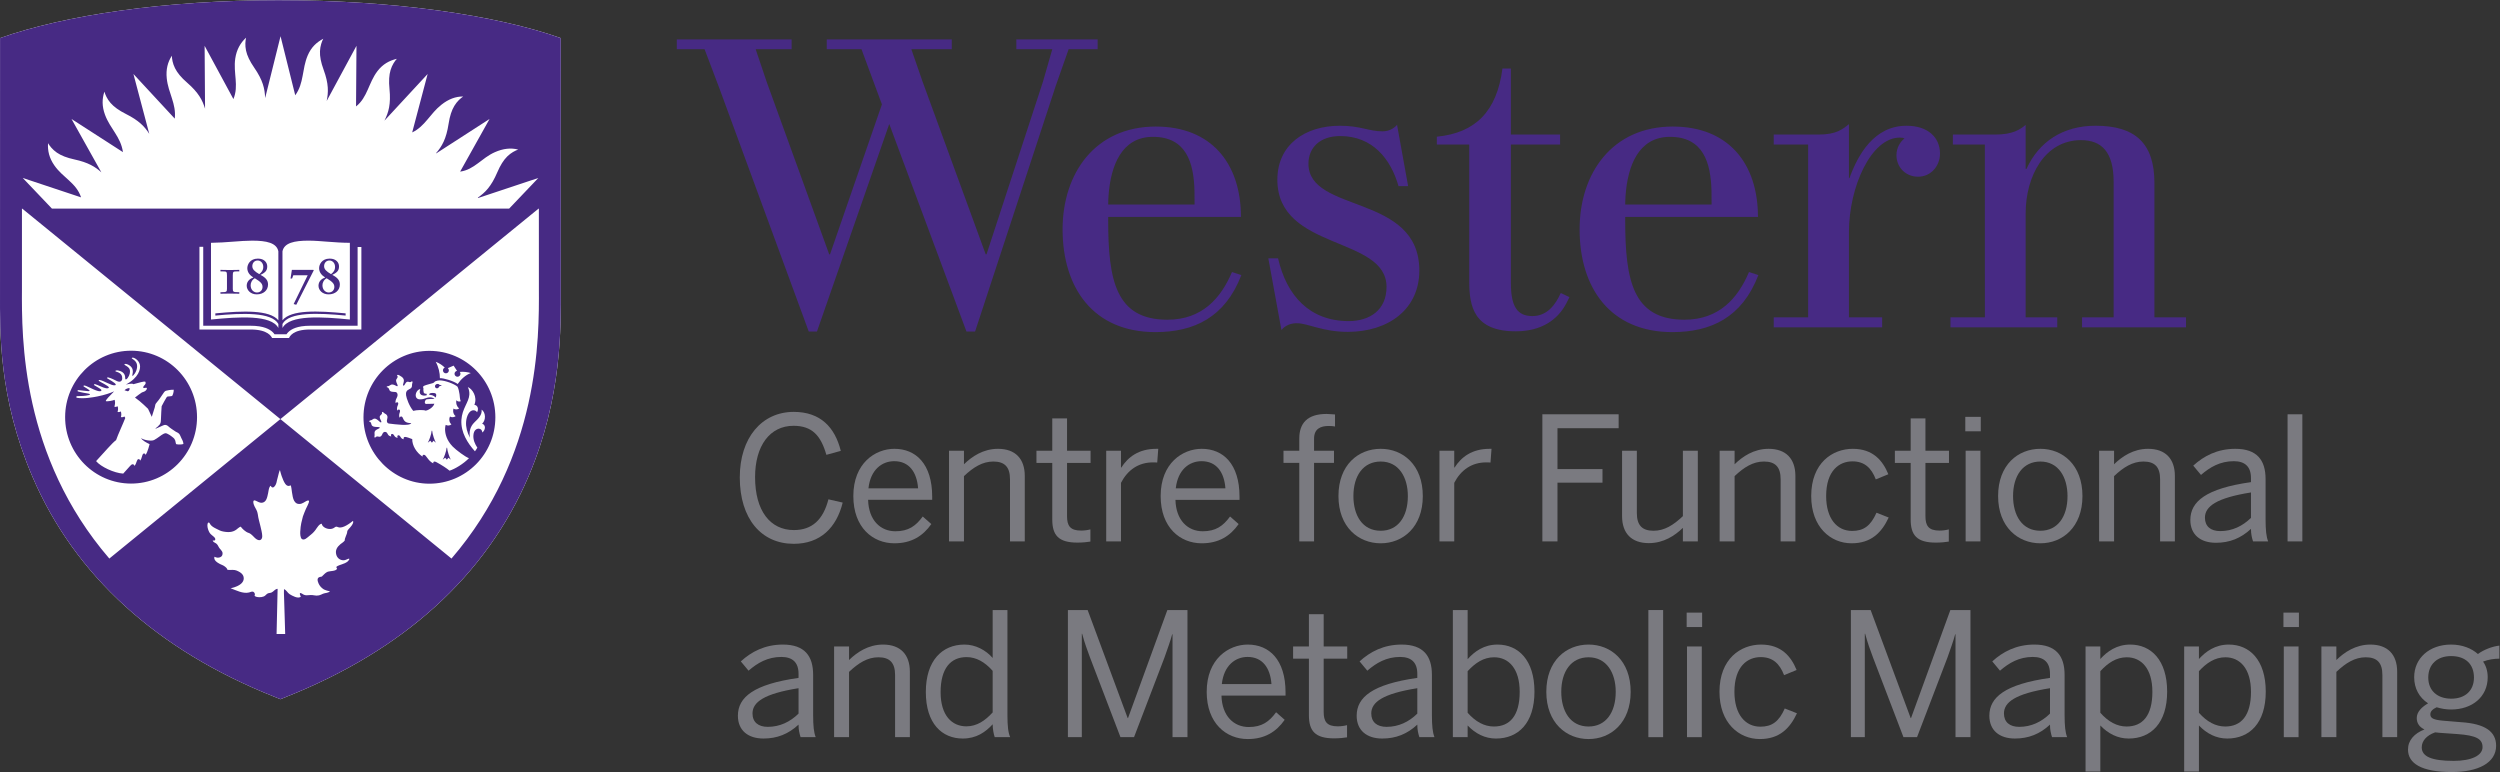 <?xml version="1.0" encoding="UTF-8" standalone="no"?>
<svg
   xmlns:dc="http://purl.org/dc/elements/1.1/"
   xmlns:cc="http://creativecommons.org/ns#"
   xmlns:rdf="http://www.w3.org/1999/02/22-rdf-syntax-ns#"
   xmlns:svg="http://www.w3.org/2000/svg"
   xmlns="http://www.w3.org/2000/svg"
   viewBox="0 0 834.16 257.6"
   height="257.6"
   width="834.16"
   xml:space="preserve"
   id="svg2"
   version="1.1"><rect x="0" y="0" width="834.16" height="257.6" fill="#333333" stroke="none"/><defs
     id="defs6" /><g
     transform="matrix(1.333,0,0,-1.333,0,257.6)"
     id="g10"><g
       transform="scale(0.1)"
       id="g12"><path
         id="path14"
         style="fill:#ffffff;fill-opacity:1;fill-rule:nonzero;stroke:none"
         d="m 1403.77,1208.08 -0.07,629.1 c -162.84,57.56 -418.423,94.79 -706.595,94.79 -282.64,0 -534.234,-37.04 -696.949,-94.79 L 0.035,1198.92 C 0.035,1104.86 -4.207,938.316 81.328,738.922 187.555,491.32 393.219,305.172 686.641,188.48 l 15.195,-6.218 15.094,6.136 c 293.7,116.774 499.29,302.922 605.56,550.524 85.56,199.367 81.28,378.938 81.28,469.158" /><path
         id="path16"
         style="fill:#472a84;fill-opacity:1;fill-rule:nonzero;stroke:none"
         d="m 1090.42,937.324 c 1,1.91 1.55,4.567 1.55,6.063 0,1.109 -0.17,2.625 -1.3,3.785 -1.22,1.18 -4.14,1.769 -7.25,1.769 -3.02,0 -6.33,-0.488 -8.13,-1.668 -0.21,-0.851 -0.58,-1.957 -1.09,-3.117 5.66,-0.031 11.74,-1.429 16.22,-6.832 z m 28.7,-125.523 h -1.17 c -0.97,-9.719 -6.37,-24.571 -9.77,-29.93 l 6.25,4.93 4.02,-4.93 4.15,4.899 5.83,-4.899 c -3.19,5.649 -8.38,20.25 -9.31,29.93 z m 72.79,-4.641 c 1.34,1.93 2.97,4.711 2.97,4.711 -6.12,9.309 -10.77,19.488 -9.89,31.258 0.92,12.781 8.05,16.57 13.62,16.371 5.03,-0.211 8.47,-4.07 8.75,-9.68 4.29,3.621 6.14,7.828 6.46,12.11 0.21,3.3 -1.42,8.422 -7.03,9.851 10.09,9.399 9.13,28.199 -1.22,35.399 1.47,-13.52 -8.63,-22.801 -17.68,-31.52 -12.16,-11.75 -13.71,-25.07 -11.57,-38.922 -7.2,13.903 -10.56,27.051 -9.64,40.043 1.05,14.52 8.38,29.52 18.99,28.77 3.43,-0.25 6.95,-1.961 8.38,-5.031 5.03,8.5 1.46,17.91 -6.66,18.609 8.33,20.008 -5.2,40.113 -16.35,44.476 2.9,-6 4.28,-12.093 3.77,-19.039 -1.34,-19.296 -18.18,-34.636 -19.9,-63.265 -1.8,-31 15.42,-57.871 33.89,-78.461 0,0 1.52,2 3.11,4.32 z m -110.16,47.16 h -1.23 c -0.92,-9.738 -6.32,-24.57 -9.75,-29.949 l 6.32,4.918 4.03,-4.918 4.09,4.91 5.84,-4.91 c -3.19,5.68 -8.39,20.27 -9.3,29.949 z m -21.88,111.692 c -0.88,-1.571 -0.84,-3.157 -0.54,-4.465 0,-0.145 0.58,-0.871 0.66,-0.984 -0.58,-2.473 -0.42,-5.676 0.55,-10.141 0.54,-2.602 2.89,-3.512 7.29,-3.629 0,-1.063 0.17,-2.133 0.38,-3.148 0.04,-0.122 0.04,-0.274 0.09,-0.395 -2.6,-0.695 -5.07,-1.137 -7.34,-1.016 -6.87,0.45 -11.15,4.258 -10.27,11.196 0.17,1.3 0.46,2.316 1.14,3.488 0.32,0.586 0,1.031 -0.55,1.254 -2.44,0.887 -9.51,-4.942 -10.57,-12.988 -0.95,-7.707 3.32,-11.954 9.7,-12.325 3.47,-0.211 8.2,0.27 13.19,2.254 8.51,3.418 18.18,4.52 24.13,-1.453 -4.47,0.84 -16.04,-0.043 -19.36,-0.66 -4.99,-0.922 -7.36,-11.238 -1.88,-11.559 4.23,-0.242 19.82,0.7 20.66,0.457 -1.59,-6.769 -11.65,-15.289 -21.41,-17.367 -6,2.481 -23.34,1.899 -31.27,-0.48 -9.93,11.25 -17.18,32.047 -18.01,38.906 -0.37,3.152 -0.47,6.762 1.17,9.684 3.15,5.664 9.43,5.148 12.48,10.039 1.64,2.625 0.89,5.769 1.39,8.675 0.17,1.231 2.72,5.606 -0.5,7.04 -1.34,-1.731 -3.61,-3.036 -6.5,-2.161 -1.88,0.633 -3.93,1.278 -5.95,0.411 -3.48,-1.52 -4.14,-5.793 -6.83,-8.614 -1.47,-1.543 -3.27,-0.847 -2.89,1.582 0.75,3.973 2.64,7.66 2.05,11.684 -0.66,4.098 -3.65,7.234 -7.79,9.508 -1.75,0.976 -3.77,2.715 -5.785,3.234 -1.969,0.508 -3.559,-0.234 -3.727,-1.094 0.957,-0.672 1.758,-1.761 1.797,-3.382 0.129,-3.633 -3.852,-5.614 -3.937,-9.079 -0.125,-5.273 3.644,-10.043 3.937,-12.816 0.34,-2.109 -1.465,-2.148 -2.762,-1.449 -2.718,1.461 -7,3.797 -10.976,3.886 -3.231,0.04 -5.41,-2.55 -8.215,-3.714 -1.258,-0.489 -6.41,-0.442 -5.363,-2.891 2.855,-0.594 4.902,-2.391 5.863,-5.031 0.758,-2.012 1.172,-3.645 3.058,-5.008 3.137,-2.227 9.813,-1.691 12.997,-2.203 2.093,-0.414 4.48,-1.637 5.105,-5.942 0.422,-2.961 -0.625,-6.281 -2.051,-8.73 -2.465,-4.414 -3.812,-8.996 -2.597,-13.227 1.129,1.61 2.382,2.282 3.726,2.282 2.817,0 3.649,-3.18 1.641,-7.532 -1.848,-3.937 -3.02,-8.41 -1.215,-13.488 0.875,1.68 2.293,2.77 3.891,2.77 2.473,0 3.903,-2.68 2.053,-7.512 -1.635,-4.5 -2.092,-8.777 -0.29,-12.969 0.71,1.84 2.18,3.11 4.02,3.11 2.64,0 3.77,-2.711 4.69,-5.051 3.15,-7.649 8.18,-11.559 20.54,-11.559 -4.31,-8.148 -40.099,-2.898 -54.642,-1.238 -3.184,0.379 -4.946,1.238 -5.864,3.797 -2.265,5.742 3.102,10.441 -0.046,16.472 -1.465,2.981 -3.86,3.707 -6.458,5.379 -1.167,0.75 -4.437,4.961 -6.582,3.121 0.895,-2.23 0.68,-4.16 -1.839,-6.441 -1.633,-1.449 -3.305,-2.691 -3.555,-5.148 -0.508,-4.02 2.84,-7.883 3.891,-11.411 0.925,-2.57 -0.668,-3.64 -2.84,-2.011 -3.442,2.629 -8.473,8.761 -13.789,8.761 -3.649,0 -4.536,-2.152 -7.422,-3.48 -1.262,-0.563 -6.871,-1.141 -6.375,-3.891 2.437,-0.429 4.566,-1.82 5.242,-5.129 0.469,-2.171 0.965,-4.371 2.937,-5.82 4.77,-3.691 12.399,-2.062 16.84,-2.98 1.766,-0.352 2.09,-1.891 0.422,-2.891 -3.808,-2.238 -9.137,-3.75 -11.058,-7.512 -1.512,-3.078 -0.586,-6.59 -0.637,-9.629 -0.035,-1.328 -1.801,-5.57 1.172,-6.429 1.472,1.961 3.523,3.468 7.004,3.011 2.179,-0.3 4.066,-1.312 6.234,-0.222 3.773,1.902 4.113,5.34 6.043,8.519 1.008,1.641 2.687,3.262 5.324,3.262 1.629,0 3.141,-0.352 4.442,-1.512 2.886,-2.527 2.558,-8.648 11.351,-9.929 -0.469,0.953 -0.707,2.121 -0.707,3.101 0,1.77 1.09,3.18 2.844,3.18 2.058,0 3.437,-0.961 5.242,-4.051 2.344,-4 4.82,-5.199 8.797,-5.648 -0.543,0.98 -0.875,2.25 -0.875,3.371 0,1.859 1.129,3.019 2.812,3.019 1,0 2.882,-0.402 4.472,-3.109 2.51,-4.301 4.41,-6.363 8.8,-6.863 -1.25,2.5 -0.25,5.89 3.07,5.89 3.39,0 11.86,-2.937 18.09,-5.519 -0.2,-16.129 10.23,-33.442 25.82,-43.961 -0.55,3.051 1.05,4.769 3.31,4.769 6.33,0 9.56,-14.867 23.63,-21.636 -0.66,2.828 0.8,4.668 2.85,4.668 1.72,0 3.98,-1.051 5.2,-1.719 12.65,-6.832 26.07,-15.481 32.56,-21.16 13.16,4.019 34.61,16.871 48.69,31.3 -8.68,2.649 -32.56,20.559 -40.86,29.161 -14.95,15.418 -19.02,31.546 -19.02,43.507 0,4.02 0.63,7.782 1.55,10.731 4.4,-2.61 10.65,-2.219 14.38,1.301 -6.83,5.359 -5.83,15.89 -3.57,19.699 3.82,-3.11 10.72,-2.16 14.25,0.941 -5.24,3.258 -8.04,11.75 -5.32,19.008 2.84,-3.039 9.72,-3.238 13.79,0.172 -5.46,4.598 -8.3,11.91 -6.76,20.519 2.57,-3.46 7.38,-3.96 10.9,-2.519 -2.14,4.648 -2.35,12.281 -2.97,17.402 -0.88,6.989 -2.89,14.926 -5.2,19.141 -7.5,6.504 -30.47,15.695 -44.76,15.695 -1.92,0 -3.81,-0.281 -5.36,-0.64 -4.02,-0.918 -6.82,-2.297 -6.99,-3.02 -2.1,-3.32 -7.43,-4.047 -12.15,-5.328 -3.41,-0.945 -12.49,-3.418 -15.93,-5.449 z m 44.67,2.383 c -1.09,0.066 -2.22,0.214 -3.31,0.41 -1.05,0.222 -1.47,0.734 -1.76,1.027 -0.3,0.336 -1.26,1.523 -3.78,1.664 -4.31,0.258 -6.53,-3.047 -6.82,-5.09 -0.17,-1.508 0.2,-3.058 1.13,-4.207 0.84,-0.996 2.02,-1.566 3.27,-1.679 0.88,-0.098 1.84,0.043 2.81,0.394 l 0.12,0.09 c 1.76,1.019 2.73,2.516 3.31,4.121 0.25,0.68 2.34,1.531 4.65,1.617 0.46,0 0.88,0.285 0.88,0.731 0.17,0.472 -0.08,0.898 -0.5,0.922 z m 46.34,33.135 c 0.97,-1.23 1.63,-2.776 1.73,-4.487 0.08,-4.098 -3.2,-7.504 -7.29,-7.602 -4.07,-0.101 -7.47,3.125 -7.6,7.215 -0.07,3.774 2.65,6.934 6.29,7.504 l -8.51,13.11 -14.54,-6.26 c 1.56,-1.31 2.52,-3.2 2.65,-5.37 0.04,-4.11 -3.19,-7.511 -7.25,-7.62 -4.15,-0.086 -7.55,3.14 -7.63,7.25 -0.08,3.16 1.84,5.87 4.57,7.01 -4.37,4.64 -13.7,11.6 -22.67,14.61 7,-12.54 10.72,-28.136 10.47,-41.038 9.3,0.625 34.87,-7.262 44.59,-14.567 7.87,11.672 19.74,22.754 32.89,27.391 -6.32,2.124 -18.64,4.104 -27.7,2.854 z M 909.848,888.25 c 0.215,91.832 74.211,166.14 165.362,166 91.14,-0.18 164.93,-74.734 164.73,-166.551 -0.1,-91.801 -74.18,-166.078 -165.28,-165.949 -91.18,0.141 -164.933,76.609 -164.812,166.5 z m -597.586,67.945 c 0.703,0.703 1.968,1.879 3.144,2.532 2.508,1.425 6.071,2.16 8.379,2.566 1.082,-1.707 0.625,-4.598 -1.301,-6.746 -2.015,-2.328 -4.281,-1.234 -6.285,-0.297 -1.465,0.707 -2.64,0.637 -3.234,0.656 -0.793,-0.019 -1.254,0.77 -0.703,1.289 z m 122.562,0.735 c 0.426,-5 -2.133,-13.418 -4.062,-15.645 -1.758,-0.539 -6.449,-0.996 -9.934,-1.203 -2.219,-0.086 -2.801,-0.387 -4.144,-2.637 -4.11,-6.965 -7.793,-13.433 -12.071,-21.773 -0.965,-9.75 -0.965,-19.223 -1.675,-30.781 -0.297,-4.071 0.253,-9.461 -2.469,-14.141 -3.61,-4.59 -7.504,-7.918 -10.723,-10.121 -0.637,-0.418 -1.598,-1.598 1.172,-0.738 1.621,0.468 9.211,4.3 10.895,4.839 5.398,1.75 11.601,8.399 20.191,0.071 4.109,-4.012 10.441,-7.781 17.902,-12.871 2.805,-1.86 4.266,-1.52 7.989,-4.782 2.984,-2.628 4.363,-8.488 6.128,-11.468 4.567,-7.848 5.118,-12.7 4.985,-14.532 -2.934,-1.609 -13.703,-1.707 -18.024,-0.429 -1.504,2.722 -1.421,6.769 -2.254,8.871 -1.511,3.851 -2.894,5.711 -4.863,7.129 -3.316,2.32 -5.781,5.011 -9.265,6.941 -8.293,4.621 -9.336,5.789 -15.457,2.781 -5.622,-2.722 -14.336,-10.621 -23.508,-15.441 -7.168,-3.512 -26.907,0.109 -32.356,5.012 1.848,-5.371 12.907,-11.461 21.199,-15.34 -1.125,-2.902 -4.144,-18.121 -10.132,-26.992 -0.461,2.152 -1.766,3.769 -3.645,3.769 -5.574,0 -4.57,-11.879 -9.898,-18.008 -0.325,1.899 -1.625,3.848 -3.852,3.848 -5.195,0 -4.605,-11.18 -10.469,-17.039 -0.64,2.469 -2.015,4.199 -4.441,4.199 -2.313,0 -4.531,-2.258 -6.539,-4.437 -7.047,-7.563 -10.399,-11.903 -17.106,-19 -22.668,1.359 -56.101,17.027 -67.875,31.258 21.368,22.96 40.637,45.98 50.067,52.57 4.531,13.558 18.027,42.14 22.969,55.371 -0.625,1.328 -1.258,2.508 -1.973,3.777 -3.395,-1.898 -7.332,-2.347 -9.004,-1.418 1.379,3.711 1.504,9.52 -0.086,14.071 -2.391,-1.371 -5.777,-2.153 -8.258,-1.153 1.516,4.442 1.809,9.621 0.34,13.852 0,0 0,0.07 -0.086,0.09 -3.062,-1.371 -5.902,-1.821 -8.125,-1.008 1.293,4.976 2.465,9.707 0.961,15.957 -0.176,0.48 -0.332,0.883 -0.504,1.371 -4.07,-2.102 -18.48,-4.691 -21.75,-3.379 -2.09,1.629 10.274,14.184 20.625,24.57 -9.777,-4.316 -22.5,-8.921 -42.039,-12.82 -11.101,-2.207 -34.398,-6.348 -50.91,-3.371 -2.812,0.484 -2.184,4.141 0.457,4.16 8.719,0.024 20.449,0.488 29.039,2.602 2.305,0.543 5.953,2.539 -0.676,3.679 -7.039,1.239 -19.937,3.352 -26.351,5.508 -2.266,0.762 -1.043,3.496 0.879,3.321 7.929,-0.602 17.261,-2.243 24.054,-2.516 3.907,-0.113 5.61,0.394 2.68,2.953 -1.797,1.504 -7.371,5.063 -12.988,8.398 -1.297,0.743 -1.094,2.461 0.469,2.731 4.433,0.746 21.992,-10.238 33.808,-13.469 2.641,-0.742 4.906,-1.176 7.125,-0.793 2.305,0.418 2.723,1.797 2.555,2.832 -0.504,2.766 -12.106,8.285 -17.766,12.063 -2.344,1.511 0.125,3.277 2.516,2.554 6.32,-1.804 20.66,-9.371 27.148,-10.179 5.239,-0.61 7.082,0.804 6.836,2.25 -0.625,3.519 -20.457,12.836 -25.23,16.324 -1.121,0.863 0.461,2.461 1.8,2.25 10.18,-1.27 29.922,-14.91 38.684,-13.34 0.926,0.141 2.176,0.856 1.973,2.094 -0.719,3.933 -17.227,12.508 -21.293,15.312 -2.008,1.36 0.375,2.774 3.187,2.106 6.035,-1.383 15.375,-6.133 21.074,-8.973 2.68,-1.324 4.825,-1.867 7.583,-1.387 3.648,0.649 6.792,4.399 5.324,12.239 -1.504,7.98 -8.883,11.091 -14.074,12.501 -5.786,1.58 -1.469,4.29 3.472,3.36 9.473,-1.81 16.469,-6.299 17.977,-14.693 0.301,-1.328 0.34,-3.246 0.422,-5.059 0.171,-4.637 3.476,-2.988 6.246,0.899 5.238,7.304 6.32,14.633 5.41,19.613 -1.52,8.62 -13.711,12.02 -13.711,14.1 0,0.66 0.754,1.26 1.426,1.38 4.695,0.83 17.429,-4.68 19.312,-14.94 0.969,-5.47 -0.039,-8.419 -0.961,-13.681 -0.254,-1.117 0.543,-2.066 2.313,-0.297 6.066,6.133 11.144,17.178 9.383,27.138 -1.895,10.63 -12.778,14.32 -13.122,16.13 -0.082,0.46 0.75,1.16 1.641,1.3 4.473,0.78 16.551,-6.33 18.859,-18.07 2.043,-10.43 -2.863,-32.025 -35.167,-49.252 13.589,2.989 17.347,2.555 18.73,0.907 15.633,4.207 25.617,7.347 29.668,6.468 4.367,-6.718 -4.902,-9.41 -4.981,-14.418 0.079,-4.824 10.856,3.219 9.008,-4.386 -3.265,-6 -7.453,-6.41 -12.316,-8.281 -2.438,-1.649 -12.074,-8.504 -17.313,-12.801 15.586,-10.848 31.606,-27.387 32.653,-28.157 0.871,-2.41 4.73,-9.25 9.09,-19.519 0.117,-0.18 0.246,-0.402 0.332,-0.551 2.222,6.61 5.789,17.77 7.371,23.379 1.343,4.852 0.886,6.473 2.468,9.359 1.305,2.442 5.711,6.493 9.602,12.309 3.48,5.117 9.137,13.133 11.07,16.191 3.266,5.02 6.532,4.008 12.567,5.645 2.258,0.602 9.136,1.043 11.812,0.887 z M 327.855,722.039 c 91.129,-0.129 165.215,74.199 165.344,166 0.168,91.832 -73.574,166.411 -164.726,166.581 -91.184,0.1 -165.27,-74.186 -165.438,-165.972 -0.164,-91.839 73.676,-166.418 164.82,-166.609 z M 1130.11,534.359 701.836,883.449 273.668,534.371 C 52.664,790.969 54.297,1087.02 54.93,1209.18 v 201.01 h 0.797 L 701.836,883.449 1347.92,1410.19 h 0.93 l 0.03,-201.01 c 0.67,-122.16 2.26,-418.239 -218.77,-674.821 z M 828.598,1246.28 c 6.082,4.68 10.058,9.63 10.058,18.14 0,9.75 -6.543,16.02 -14.078,16.02 -8.598,0 -13.316,-6.91 -13.316,-14.19 0,-7.69 5.394,-12.95 17.336,-19.97 z m 8.3,-32.21 c 0,7.52 -3.531,12.39 -19.195,21.91 -6.961,-3.66 -10.601,-10.85 -10.601,-17.5 0,-12.26 8.597,-18.14 15.503,-18.14 9.762,0 14.293,7.19 14.293,13.73 z m -22.878,23.84 c -9.016,5.41 -15.254,13.2 -15.254,23.23 0,8.61 6.238,24.02 26.566,24.02 16.215,0 23.254,-10.2 23.254,-19.3 0,-9.53 -3.395,-15.15 -16.965,-21.4 13.16,-6.67 19.063,-13.82 19.063,-24.14 0,-14.22 -11.227,-24.67 -28.321,-24.67 -15.386,0 -25.144,10.57 -25.144,21.65 0,12.13 9.554,18.14 16.801,20.61 z m -86.793,-2.62 h 3.863 l 3.066,8.1 h 35.996 l -35.129,-71.97 6.586,-1.79 43.786,86.2 -0.961,1.14 H 730.59 Z m 45.351,94.82 c 28.785,0 65.027,-5.37 103.168,-5.43 v -192.02 c -69.351,6.95 -150.742,12.42 -168.672,-21.16 v 10.09 c 16.266,30.32 89.137,27.64 158.067,20.99 v 5.5 c -69.598,6.69 -136.149,9.47 -158.067,-17.23 v 172.58 c 4.364,21.08 29.305,26.66 65.504,26.68 z m -123.625,-83.83 c 6.004,4.68 10.063,9.63 10.063,18.14 0,9.75 -6.575,16.02 -14.161,16.02 -8.601,0 -13.289,-6.91 -13.289,-14.19 0,-7.69 5.329,-12.95 17.387,-19.97 z m 8.176,-32.21 c 0,7.52 -3.516,12.39 -19.234,21.91 -6.911,-3.66 -10.524,-10.85 -10.524,-17.5 0,-12.26 8.602,-18.14 15.594,-18.14 9.765,0 14.164,7.19 14.164,13.73 z m -22.844,23.84 c -8.957,5.41 -15.246,13.2 -15.246,23.23 0,8.61 6.289,24.02 26.645,24.02 16.175,0 23.222,-10.2 23.222,-19.3 0,-9.53 -3.398,-15.15 -16.972,-21.4 13.16,-6.67 18.988,-13.82 18.988,-24.14 0,-14.22 -11.195,-24.67 -28.289,-24.67 -15.336,0 -25.098,10.57 -25.098,21.65 0,12.13 9.469,18.14 16.75,20.61 z m -82.469,-40.68 c 8.18,0.14 16.813,0.38 23.649,0.38 8.836,0 16.254,-0.24 23.543,-0.38 v 3.91 h -3.77 c -11.566,0 -12.523,1.16 -12.523,8.87 v 33.31 c 0,9.11 1.418,9.74 9.133,9.74 h 7.16 v 3.91 c -7.539,-0.13 -15.461,-0.39 -23.543,-0.39 -7.473,0 -15.719,0.26 -23.649,0.39 v -3.91 h 7.176 c 7.719,0 9.133,-0.63 9.133,-9.74 v -33.31 c 0,-7.71 -0.922,-8.87 -12.574,-8.87 h -3.735 z m 144.957,-75.64 v -10.09 c -17.894,33.58 -99.312,28.11 -168.625,21.16 v 192.02 c 37.379,0.33 74.082,5.43 102.836,5.43 36.418,0 61.473,-5.53 65.789,-26.68 v -172.58 c -22.125,26.36 -88.457,23.9 -157.73,17.23 v -5.5 c 68.594,6.59 141.012,8.81 157.73,-20.99 z m -15.628,-35.2 c -2.008,3.45 -9.938,21.31 -53.774,21.31 H 499.23 v 207.08 h 9.477 v -197.64 h 117.117 c 8.926,0 16.641,-0.51 23.254,-1.55 23.641,-3.78 33.488,-13.2 38.094,-19.8 h 30 c 4.445,6.66 13.961,16.02 37.391,19.8 6.57,1.04 14.203,1.55 23.128,1.55 h 117.454 v 196.99 h 9.433 V 1107.7 H 776.137 c -43.797,0 -51.082,-18.01 -52.676,-21.31 z m 593.235,323.87 H 130.063 l -73.129,76.78 145.996,-48.59 c -11.977,36.38 -45.375,48.96 -66.922,80.07 -12.824,18.46 -17.094,36.66 -15.742,55.57 3.929,-6.72 11.004,-15.97 22.031,-23.63 10.516,-7.26 24.719,-12.94 44.004,-17.09 34.484,-7.45 52.25,-18.36 67.465,-32.37 l -74.762,133.68 128.726,-82.99 c -5.32,38.28 -31.757,58.1 -44.878,93.49 -7.789,21.06 -7.582,39.96 -1.5,57.92 2.089,-7.5 6.617,-18.22 15.371,-28.33 8.457,-9.66 20.75,-18.67 38.433,-27.55 32.598,-16.31 47.172,-31.74 58.492,-49.83 l -39.679,149.89 103.496,-111.76 c 4.183,37.59 -16.211,63.51 -20.063,100.81 -2.32,22.35 2.383,40.78 12.778,56.69 0.168,-7.8 1.883,-19.29 7.91,-31.27 5.711,-11.45 15.34,-23.25 30.305,-36.2 28.578,-24.84 38.421,-43.85 44.882,-65.03 l -1.093,157.28 72.078,-133.32 c 14.074,33.81 -0.762,64.88 4.644,101.75 3.317,22.23 13.043,39.14 27.035,51.92 -1.718,-7.56 -2.937,-19.14 -0.089,-32.25 2.679,-12.47 9.136,-26.35 20.371,-42.6 22,-31.85 26.515,-52.91 27.398,-75.58 l 0.258,0.05 38.344,154.08 36.793,-147.85 c 22.25,30.45 16.504,65.03 31.164,99.61 8.804,20.69 22.218,32.99 38.98,41.89 -3.609,-6.89 -7.629,-17.79 -8.219,-31.18 -0.531,-12.81 2.262,-27.8 9.098,-46.37 12.953,-35.32 12.191,-56.62 7.664,-78.17 l 74.594,138.02 -1.09,-151.73 c 28.953,22.75 31.016,58.84 53.637,88.45 13.664,17.86 30.082,26.36 48.57,30.82 -5.238,-5.79 -11.91,-15.32 -15.762,-28.14 -3.683,-12.29 -4.691,-27.53 -2.726,-47.2 3.863,-38.34 -2.344,-59.03 -12.488,-79.18 l 0.136,-0.05 107.846,116.51 -38.67,-146.29 c 32.43,15.48 44.17,46.51 73.29,69.47 17.61,13.92 35.45,20.71 54.4,20.46 -6.5,-4.33 -15.27,-11.94 -22.17,-23.42 -6.62,-10.95 -11.44,-25.46 -14.42,-44.99 -5.78,-37.95 -16.68,-56.49 -31.43,-73.46 l 0.6,-0.44 133.4,86.07 -73.69,-131.8 c 35.95,5.11 53.33,33.81 86.99,48.69 20.53,9.05 40.02,11.43 58.32,6.48 -7.37,-2.59 -17.76,-7.73 -27.31,-17.14 -9.1,-8.98 -17.36,-21.86 -25.1,-40.04 -15.01,-35.12 -30.09,-50.29 -48.57,-63.01 l 0.84,-0.95 150.64,50.13 z M 855.383,519.77 c -3.188,-0.981 -6.949,-2.372 -9.977,-3.829 -2.008,-0.992 -3.144,-1.57 -3.386,-3.203 -0.172,-1.148 1.046,-2.758 1.703,-3.488 -1.797,-6.738 -17.766,-5.879 -23.004,-7.719 -4.485,-1.562 -9.711,-6.492 -12.696,-9.711 -2.968,-3.308 -1.972,-2.48 -6.789,-3.422 -8.582,-1.777 -6.707,-9.66 -4.066,-15.859 2.602,-6.258 7.047,-11.269 12.742,-14.969 2.004,-1.351 11.153,-4.898 16.047,-4.898 -4.687,-5.121 -11.352,-3.832 -17.344,-6.332 -3.355,-1.371 -6.328,-3.289 -10.019,-4.09 -4.985,-1.031 -7.535,-0.738 -11.645,-0.039 -6.445,1.23 -11.566,0.918 -16.89,0.359 -4.024,-0.429 -7.461,0.051 -11.02,2.02 -1.504,0.851 -4.648,3.121 -6.164,3.39 -4.852,0.75 -0.957,-6.492 0.09,-8.98 -6.66,-6.379 -21.832,2.398 -27.91,6.129 -5.321,3.211 -8.125,10.672 -14.2,12.59 -0.421,-6.399 -0.093,-12.828 0.157,-19.219 0.765,-19.57 1.218,-39.09 1.808,-58.641 0.293,-11.48 0.625,-22.968 1.004,-34.371 h -21.543 l 2.606,113.102 c -6.918,-0.418 -9.598,-6.801 -15.254,-9.219 -3.442,-1.512 -7.039,-0.82 -10.309,-2.82 -3.433,-2.231 -4.816,-5.11 -8.801,-6.961 -3.351,-1.461 -7.503,-2.051 -11.148,-1.981 -4.645,0.032 -9.758,0.891 -12.32,3.532 2.265,4.078 0,8.359 -2.852,9.941 -3.344,1.719 -7.957,-0.934 -10.89,-1.652 -14.95,-3.731 -32.516,5.511 -46.141,10.609 0,0 32.933,5.582 32.933,24.793 0,5.379 -2.507,9.719 -6.574,13.129 -3.808,3.148 -11.058,6.918 -16.093,7.629 -8.208,1.211 -13.825,-0.93 -18.852,1.09 0.711,2.621 -3.727,6.25 -7.203,8.699 -3.235,2.32 -7.297,3.519 -10.86,5.351 -6.617,3.45 -16.503,9.571 -13.746,18.149 5.286,-2.66 10.395,-3.27 15.211,-0.77 3.77,2.039 5.114,5.012 5.114,9.5 -0.086,6.071 -6.789,10.129 -9.133,14.711 -1.883,3.668 -3.516,7.129 -6.953,9.801 -3.102,2.41 -8.301,3.18 -8.426,7.801 6.328,-2.461 8.09,3.129 4.308,7.258 -4.183,4.672 -9.675,6.91 -12.851,12.742 -2.774,5.18 -4.863,11.308 -4.949,17.297 0,1.761 0.293,6.801 2.804,7.293 2.352,0.508 3.188,-2.641 4.149,-4.153 3.906,-5.75 9.726,-8.578 15.554,-11.488 7.372,-3.633 10.211,-5.652 18.305,-7.082 15.969,-2.848 26.106,-0.5 35.246,7.961 1.629,1.441 5.571,4.262 7.446,4.43 3.16,-4.508 11.621,-13.301 19.785,-15.668 6.164,-1.723 13.117,-10.422 16.261,-13.18 10.942,-9.613 17.774,-4.121 17.735,5.066 -0.094,7.661 -2.899,17.692 -4.535,25.043 -2.676,11.93 -5.071,17.77 -6.66,30.188 -0.965,7.543 -5.2,13.93 -8.004,19.203 -2.77,5.297 -6.746,18.957 3.183,14.18 4.145,-1.981 10.301,-5.672 15.297,-5.032 11.695,1.649 13.16,14.372 15.383,23.899 1.172,4.941 1.203,9 3.051,13.941 0.968,2.879 2.394,4.52 3.863,4.551 0.418,-1.48 2.094,-4.09 4.605,-4.09 4.524,0 8.379,7.68 9.465,12.309 0.922,3.879 1.762,8.48 2.895,11.949 2.012,5.93 2.558,12.981 5.703,19.59 1.172,-4.418 3.141,-12.289 4.273,-15.008 2.688,-7.051 5.063,-14.07 9.219,-19.91 3.52,-5.012 8.004,-6.512 13.621,-3.59 2.805,-6.582 2.805,-28.312 8.414,-38.461 3.356,-6.031 7.543,-8.191 12.66,-8.191 4.567,0 7.789,1.422 11.106,3.363 4.023,2.367 8.461,5.438 11.433,5.438 1.383,0 2.192,-0.688 2.192,-1.961 0,-4.598 -7.043,-16.86 -8.012,-19.477 -2.137,-5.941 -5.613,-12.57 -7.375,-18.594 -1.426,-4.957 -3.023,-11.269 -4.066,-16.508 -1.172,-5.851 -2.176,-12.628 -2.602,-21.871 -0.246,-5.488 0.129,-15.328 4.324,-18.23 6.032,-4.098 13.571,4.012 18.395,7.762 5.902,4.558 10.891,8.961 15.332,14.968 3.27,4.461 9.766,16.102 16.008,15.563 -0.121,-4.703 6.492,-11.262 16.39,-12.781 6.118,-0.93 11.02,0.289 14.622,2.949 4.566,3.332 4.906,3.148 10.148,1.23 11.223,-4.3 29.914,10.41 36.535,15.692 2.258,-2.364 0.16,-6.75 -2.766,-11.172 -5.328,-8.059 -11.359,-10.629 -11.492,-16.621 -0.125,-5.27 -6.57,-15.188 -6.062,-21.059 -1.926,-3.41 -8.18,-7.121 -10.977,-9.441 -8.258,-7.008 -13.293,-15.02 -10.273,-26.008 2.562,-9.539 10.429,-14.109 17.726,-14.109 7.414,0 12.2,4.937 14.664,3.75 1.426,-0.922 -2.214,-5.442 -3.636,-6.633 -4.039,-3.489 -10.528,-6.071 -15.047,-7.449 z m 548.387,688.31 -0.07,629.1 c -162.84,57.54 -418.423,94.79 -706.595,94.79 -282.64,0 -534.234,-37.04 -696.949,-94.79 L 0.035,1198.9 C 0.035,1104.85 -4.207,938.316 81.328,738.941 187.555,491.34 393.18,305.172 686.641,188.48 l 15.195,-6.218 15.094,6.136 c 293.7,116.774 499.29,302.942 605.56,550.543 85.56,199.364 81.28,378.919 81.28,469.139" /><path
         id="path18"
         style="fill:#472a84;fill-opacity:1;fill-rule:nonzero;stroke:none"
         d="m 2225.89,1622.13 c -43.91,-126.82 -180.98,-519.58 -180.98,-519.58 h -20.5 l -223.96,609.57 -36.79,97.13 h -69.55 v 24.54 h 287.39 v -24.54 h -89.98 l 27.6,-81.8 156.47,-431.56 h 2.05 l 129.9,375.32 -51.15,138.04 h -86.94 v 24.54 h 312.96 v -24.54 h -101.22 l 27.63,-79.77 158.52,-433.59 h 2.04 l 141.1,431.56 23.51,81.8 h -89.98 v 24.54 h 203.49 v -24.54 h -72.6 l -31.7,-89.98 -202.48,-616.72 h -21.5 z m 1843.06,-179.02 c 5.44,74.62 32.67,146.86 111.24,146.86 83.62,0 102.01,-65.34 103.84,-134.51 0.18,-6.43 0.25,-28.82 0.25,-34.96 h -216.23 c 0,6.71 0.41,15.62 0.9,22.61 z m 309.01,-191.56 c -28.22,-66.42 -75.4,-119.34 -161.76,-119.34 -129.12,0 -148.15,98.41 -148.15,249.26 v 8 h 332.32 c 0,134.14 -74.33,226.24 -213.18,226.24 -151.49,0 -233.26,-116.74 -233.26,-257.26 0,-146.51 76.73,-257.26 232.28,-257.26 96.21,0 174.35,36.36 215.2,142.71 z M 2774.8,1443.11 c 5.45,74.62 32.67,146.86 111.24,146.86 83.63,0 102.03,-65.34 103.86,-134.51 0.16,-6.43 0.24,-28.82 0.24,-34.96 h -216.23 c 0,6.71 0.42,15.62 0.89,22.61 z m 309.01,-191.56 c -28.22,-66.42 -75.38,-119.34 -161.74,-119.34 -129.14,0 -148.16,98.41 -148.16,249.26 v 8 h 332.32 c 0,134.14 -74.32,226.24 -213.2,226.24 -151.47,0 -233.24,-116.74 -233.24,-257.26 0,-146.51 76.73,-257.26 232.26,-257.26 96.24,0 174.36,36.36 215.21,142.71 z m 1772.21,296.49 c 0,39.66 -29.36,69.68 -83.79,69.68 -81.44,0 -121.85,-73.06 -142.85,-131.13 h -1.31 v 135.16 c -16.19,-13.29 -32.59,-26.09 -75.78,-26.09 -31.42,0 -112.42,0 -112.42,0 v -25.02 h 86.09 v -432.42 h -86.09 v -25.03 h 271.29 v 25.03 h -83.09 v 213.22 c 0,113.43 55.71,236.63 127.25,236.63 5.34,0 8.94,-0.63 11.88,-2 -12.29,-9.89 -20.14,-25.01 -20.14,-41.99 0,-31.47 24.13,-53.92 53.94,-53.92 32.44,0 55.02,26.98 55.02,57.88 z m -949.24,-348.97 c -13.07,-29.1 -33.83,-57.75 -70.93,-57.75 -38.14,0 -53.94,23.91 -53.94,82.96 v 346.36 h 123.17 v 25.02 h -123.17 v 165.35 h -21.13 c -13.68,-106.74 -67.24,-161.36 -164.24,-170.67 v -19.67 l -0.02,-0.03 h 0.02 81.12 V 1228.3 c 0,-64.05 12.47,-125.12 116.58,-125.12 65.63,0 105.47,30.27 126.24,69.6 l 8,15.96 z m 975.47,-60.85 v -25.03 h 267.26 v 25.03 h -79.08 v 260.26 c 0,93.09 47.97,183.23 138.5,183.23 50.89,0 81.73,-28.75 81.73,-104.12 v -339.37 h -79.08 v -25.03 h 260.26 v 25.03 h -79.07 v 336.36 c 0,100.08 -49.04,143.16 -147.14,143.16 -82.09,0 -142.15,-40.08 -173.17,-108.15 h -2.03 v 110.2 c -13.5,-11.09 -31.74,-24.13 -76.19,-24.13 -29.01,0 -105.96,0 -105.96,0 v -25.02 h 80.06 V 1138.22 Z M 3496.97,1619.9 c -9.29,-10.42 -21.65,-16.16 -36.79,-16.16 -33.74,0 -54.52,13.98 -106.1,13.98 -88.28,0 -156.7,-47.99 -156.7,-135.08 0,-178.28 273.26,-140.23 273.26,-268.35 0,-58.03 -42.24,-85.55 -94.64,-85.55 -97.91,0 -155.47,63.69 -176.88,157.15 h -24.37 l 32.78,-179.37 c 10.6,12.41 24.52,16.91 38.49,16.91 28.23,0 63.98,-21.61 127.55,-21.61 102.05,0 179.16,56.8 179.16,153.53 0,193.42 -277.53,142.36 -277.53,267.37 0,39.8 28.32,69.21 79.49,69.21 81.11,0 126.46,-57.27 145.95,-125.32 h 24.04 l -27.71,153.29" /><path
         id="path20"
         style="fill:#7a7a80;fill-opacity:1;fill-rule:nonzero;stroke:none"
         d="m 1851.77,737.68 c 0,99.32 55.47,163.82 135.02,163.82 67.51,0 103.2,-39.129 117.81,-97.609 l -36.11,-9.879 c -13.76,48.148 -35.69,72.66 -82.13,72.66 -59.34,0 -96.32,-49.883 -96.32,-128.563 0,-84.277 37.84,-132.437 97.18,-132.437 45.15,0 73.1,25.367 86.43,76.969 l 35.69,-8.172 c -15.48,-62.789 -55.9,-103.199 -122.55,-103.199 -80.84,0 -135.02,62.351 -135.02,166.41" /><path
         id="path22"
         style="fill:#7a7a80;fill-opacity:1;fill-rule:nonzero;stroke:none"
         d="m 2298.1,710.16 c -3.01,40.41 -22.35,67.93 -59.77,67.93 -30.52,0 -59.33,-21.07 -64.5,-67.93 z M 2136,690.801 c 0,82.558 55.03,118.25 102.76,118.25 53.75,0 94.61,-37.84 94.61,-119.969 v -7.73 h -160.4 c 1.29,-51.172 30.96,-78.692 68.37,-78.692 32.67,0 51.17,13.328 68.38,36.981 l 21.5,-18.922 c -21.07,-30.098 -49.88,-48.16 -92.46,-48.16 -53.75,0 -102.76,39.121 -102.76,118.242" /><path
         id="path24"
         style="fill:#7a7a80;fill-opacity:1;fill-rule:nonzero;stroke:none"
         d="M 2375.5,577.289 V 804.32 h 37.4 v -33.968 c 19.79,19.347 48.16,38.699 85.14,38.699 43.43,0 67.09,-24.942 67.09,-67.93 V 577.289 h -37 v 155.652 c 0,30.098 -12.89,44.289 -41.69,44.289 -27.09,0 -49.89,-14.191 -73.54,-36.539 V 577.289 h -37.4" /><path
         id="path26"
         style="fill:#7a7a80;fill-opacity:1;fill-rule:nonzero;stroke:none"
         d="m 2633.94,632.332 v 141.469 h -39.57 v 30.519 h 39.57 v 80.84 h 36.97 v -80.84 h 58.9 v -30.519 h -58.9 V 640.5 c 0,-24.078 7.73,-36.121 35.25,-36.121 8.17,0 17.21,1.293 23.22,3.012 v -30.532 c -6.44,-1.289 -20.64,-2.578 -32.24,-2.578 -47.74,0 -63.2,18.489 -63.2,58.051" /><path
         id="path28"
         style="fill:#7a7a80;fill-opacity:1;fill-rule:nonzero;stroke:none"
         d="M 2768.94,577.289 V 804.32 h 36.99 v -42.14 h 0.86 c 16.75,26.242 43.42,46.871 87.71,46.871 h 4.73 l -2.58,-34.391 c -1.29,0.43 -9.45,0.43 -10.74,0.43 -36.13,0 -63.22,-18.93 -79.98,-51.168 V 577.289 h -36.99" /><path
         id="path30"
         style="fill:#7a7a80;fill-opacity:1;fill-rule:nonzero;stroke:none"
         d="m 3067.35,710.16 c -3,40.41 -22.34,67.93 -59.76,67.93 -30.53,0 -59.34,-21.07 -64.49,-67.93 z m -162.11,-19.359 c 0,82.558 55.04,118.25 102.78,118.25 53.75,0 94.61,-37.84 94.61,-119.969 v -7.73 h -160.39 c 1.29,-51.172 30.95,-78.692 68.36,-78.692 32.67,0 51.17,13.328 68.37,36.981 l 21.51,-18.922 c -21.08,-30.098 -49.88,-48.16 -92.46,-48.16 -53.75,0 -102.78,39.121 -102.78,118.242" /><path
         id="path32"
         style="fill:#7a7a80;fill-opacity:1;fill-rule:nonzero;stroke:none"
         d="m 3252.26,577.289 v 196.512 h -39.55 v 30.519 h 39.55 v 30.532 c 0,38.269 20.21,61.488 68.37,61.488 6.45,0 17.62,-1.289 21.06,-1.289 v -30.102 c -3.44,0.86 -10.74,1.289 -15.9,1.289 -20.64,0 -36.56,-7.308 -36.56,-31.816 V 804.32 h 49.88 v -30.519 h -49.88 V 577.289 h -36.97" /><path
         id="path34"
         style="fill:#7a7a80;fill-opacity:1;fill-rule:nonzero;stroke:none"
         d="m 3524.01,690.801 c 0,47.308 -22.79,86.429 -67.93,86.429 -43.43,0 -68.37,-35.261 -68.37,-86.429 0,-48.153 22.36,-86.852 68.37,-86.852 42.99,0 67.93,34.821 67.93,86.852 z m -173.71,0 c 0,78.258 49.89,118.25 105.78,118.25 55.47,0 105.36,-39.992 105.36,-118.25 0,-77.821 -49.89,-118.242 -105.36,-118.242 -55.46,0 -105.78,40.421 -105.78,118.242" /><path
         id="path36"
         style="fill:#7a7a80;fill-opacity:1;fill-rule:nonzero;stroke:none"
         d="M 3603.13,577.289 V 804.32 h 36.98 v -42.14 h 0.86 c 16.77,26.242 43.43,46.871 87.71,46.871 h 4.75 l -2.58,-34.391 c -1.29,0.43 -9.47,0.43 -10.76,0.43 -36.12,0 -63.21,-18.93 -79.98,-51.168 V 577.289 h -36.98" /><path
         id="path38"
         style="fill:#7a7a80;fill-opacity:1;fill-rule:nonzero;stroke:none"
         d="M 3860.69,577.289 V 895.48 h 190.92 V 860.648 H 3898.54 V 758.309 H 4011.2 V 724.352 H 3898.54 V 577.289 h -37.85" /><path
         id="path40"
         style="fill:#7a7a80;fill-opacity:1;fill-rule:nonzero;stroke:none"
         d="m 4060.21,640.5 v 163.82 h 36.99 V 648.23 c 0,-30.089 12.89,-44.281 41.7,-44.281 27.52,0 49.88,14.192 73.53,36.551 v 163.82 h 37.4 V 577.289 h -37.4 v 33.961 c -19.78,-19.34 -48.16,-38.262 -85.14,-38.262 -43.43,0 -67.08,24.5 -67.08,67.512" /><path
         id="path42"
         style="fill:#7a7a80;fill-opacity:1;fill-rule:nonzero;stroke:none"
         d="M 4304.44,577.289 V 804.32 h 37.43 v -33.968 c 19.78,19.347 48.16,38.699 85.13,38.699 43.42,0 67.07,-24.942 67.07,-67.93 V 577.289 h -36.97 v 155.652 c 0,30.098 -12.89,44.289 -41.72,44.289 -27.09,0 -49.86,-14.191 -73.51,-36.539 V 577.289 h -37.43" /><path
         id="path44"
         style="fill:#7a7a80;fill-opacity:1;fill-rule:nonzero;stroke:none"
         d="m 4533.64,690.801 c 0,83 53.32,118.25 104.07,118.25 51.17,0 75.23,-30.102 89,-63.641 l -31.39,-12.898 c -11.19,29.25 -28.81,45.148 -58.47,45.148 -32.68,0 -65.81,-22.781 -65.81,-86.859 0,-55.903 26.67,-87.281 64.95,-87.281 28.8,0 46.42,12.468 61.05,45.57 l 30.53,-12.039 c -17.64,-37.832 -43.87,-64.492 -92.87,-64.492 -52.46,0 -101.06,40.421 -101.06,118.242" /><path
         id="path46"
         style="fill:#7a7a80;fill-opacity:1;fill-rule:nonzero;stroke:none"
         d="m 4782.61,632.332 v 141.469 h -39.55 v 30.519 h 39.55 v 80.84 h 36.97 v -80.84 h 58.93 v -30.519 h -58.93 V 640.5 c 0,-24.078 7.75,-36.121 35.27,-36.121 8.17,0 17.19,1.293 23.21,3.012 v -30.532 c -6.45,-1.289 -20.63,-2.578 -32.25,-2.578 -47.71,0 -63.2,18.489 -63.2,58.051" /><path
         id="path48"
         style="fill:#7a7a80;fill-opacity:1;fill-rule:nonzero;stroke:none"
         d="M 4920.22,577.289 V 804.32 h 36.98 V 577.289 Z m -0.87,275.621 v 36.121 h 38.71 V 852.91 h -38.71" /><path
         id="path50"
         style="fill:#7a7a80;fill-opacity:1;fill-rule:nonzero;stroke:none"
         d="m 5175.21,690.801 c 0,47.308 -22.8,86.429 -67.95,86.429 -43.42,0 -68.36,-35.261 -68.36,-86.429 0,-48.153 22.36,-86.852 68.36,-86.852 43,0 67.95,34.821 67.95,86.852 z m -173.74,0 c 0,78.258 49.89,118.25 105.79,118.25 55.46,0 105.35,-39.992 105.35,-118.25 0,-77.821 -49.89,-118.242 -105.35,-118.242 -55.47,0 -105.79,40.421 -105.79,118.242" /><path
         id="path52"
         style="fill:#7a7a80;fill-opacity:1;fill-rule:nonzero;stroke:none"
         d="M 5254.31,577.289 V 804.32 h 37.42 v -33.968 c 19.78,19.347 48.16,38.699 85.14,38.699 43.41,0 67.07,-24.942 67.07,-67.93 V 577.289 h -36.98 v 155.652 c 0,30.098 -12.89,44.289 -41.72,44.289 -27.09,0 -49.86,-14.191 -73.51,-36.539 V 577.289 h -37.42" /><path
         id="path54"
         style="fill:#7a7a80;fill-opacity:1;fill-rule:nonzero;stroke:none"
         d="M 5634.42,636.191 V 699.84 C 5548,686.082 5519.19,665 5519.19,636.621 c 0,-21.922 14.63,-33.531 38.28,-33.531 30.1,0 55.9,12.469 76.95,33.101 z m -151.77,-5.152 c 0,46 39.12,78.691 151.77,94.602 v 10.32 c 0,28.371 -15.04,42.129 -42.98,42.129 -34.4,0 -59.77,-15.051 -82.13,-34.399 l -19.36,23.231 c 26.23,24.066 60.2,42.129 105.35,42.129 54.18,0 75.69,-28.371 75.69,-75.68 v -100.18 c 0,-27.519 1.72,-44.293 6.44,-55.902 h -37.83 c -3.01,9.461 -5.18,18.481 -5.18,31.383 -25.35,-23.641 -53.75,-34.82 -87.71,-34.82 -39.12,0 -64.06,20.628 -64.06,57.187" /><path
         id="path56"
         style="fill:#7a7a80;fill-opacity:1;fill-rule:nonzero;stroke:none"
         d="M 5726.03,577.289 V 895.48 H 5763 V 577.289 h -36.97" /><path
         id="path58"
         style="fill:#7a7a80;fill-opacity:1;fill-rule:nonzero;stroke:none"
         d="M 1998.83,146.191 V 209.84 C 1912.4,196.082 1883.59,175 1883.59,146.621 c 0,-21.922 14.62,-33.531 38.27,-33.531 30.1,0 55.9,12.469 76.97,33.101 z m -151.79,-5.152 c 0,46 39.13,78.691 151.79,94.602 v 10.32 c 0,28.379 -15.05,42.141 -43,42.141 -34.4,0 -59.77,-15.051 -82.13,-34.411 l -19.35,23.231 c 26.23,24.078 60.2,42.129 105.35,42.129 54.18,0 75.68,-28.371 75.68,-75.68 v -100.18 c 0,-27.519 1.71,-44.293 6.45,-55.902 h -37.84 c -3.01,9.461 -5.16,18.481 -5.16,31.383 -25.37,-23.641 -53.75,-34.82 -87.72,-34.82 -39.13,0 -64.07,20.628 -64.07,57.187" /><path
         id="path60"
         style="fill:#7a7a80;fill-opacity:1;fill-rule:nonzero;stroke:none"
         d="M 2087.84,87.289 V 314.32 h 37.4 v -33.968 c 19.78,19.347 48.16,38.699 85.15,38.699 43.43,0 67.08,-24.942 67.08,-67.93 V 87.289 h -36.99 V 242.941 c 0,30.11 -12.9,44.297 -41.71,44.297 -27.09,0 -49.87,-14.187 -73.53,-36.547 V 87.289 h -37.4" /><path
         id="path62"
         style="fill:#7a7a80;fill-opacity:1;fill-rule:nonzero;stroke:none"
         d="m 2484.74,149.199 v 104.063 c -19.79,22.367 -41.29,34.41 -65.37,34.41 -39.56,0 -64.93,-27.953 -64.93,-87.731 0,-58.043 27.95,-85.562 64.5,-85.562 26.23,0 46.87,14.191 65.8,34.82 z m -167.29,51.172 c 0,79.117 41.29,118.68 96.76,118.68 27.52,0 53.32,-13.75 70.53,-33.539 V 405.48 h 36.97 V 143.191 c 0,-27.519 1.72,-44.293 6.87,-55.902 h -38.69 c -2.58,7.312 -5.15,20.641 -5.15,32.242 -18.07,-19.769 -40.86,-35.679 -74.83,-35.679 -52.03,0 -92.46,37.398 -92.46,116.519" /><path
         id="path64"
         style="fill:#7a7a80;fill-opacity:1;fill-rule:nonzero;stroke:none"
         d="M 2673.06,87.289 V 405.48 h 49.45 l 100.2,-270.468 h 0.85 l 98.46,270.468 h 50.31 V 87.289 h -37.4 V 344.859 h -0.86 c -4.31,-16.769 -12.05,-37.418 -19.35,-58.488 L 2838.6,87.289 h -33.96 l -76.11,199.082 c -7.74,21.07 -12.9,34.399 -19.79,59.77 h -0.86 V 87.289 h -34.82" /><path
         id="path66"
         style="fill:#7a7a80;fill-opacity:1;fill-rule:nonzero;stroke:none"
         d="m 3182.61,220.16 c -3.01,40.418 -22.37,67.942 -59.77,67.942 -30.53,0 -59.33,-21.082 -64.51,-67.942 z M 3020.5,200.801 c 0,82.558 55.04,118.25 102.77,118.25 53.75,0 94.59,-37.84 94.59,-119.969 v -7.73 h -160.39 c 1.29,-51.172 30.96,-78.692 68.38,-78.692 32.68,0 51.17,13.328 68.36,36.981 l 21.5,-18.922 c -21.07,-30.098 -49.88,-48.16 -92.44,-48.16 -53.75,0 -102.77,39.121 -102.77,118.242" /><path
         id="path68"
         style="fill:#7a7a80;fill-opacity:1;fill-rule:nonzero;stroke:none"
         d="m 3276.34,142.332 v 141.457 h -39.55 v 30.531 h 39.55 v 80.84 h 36.97 v -80.84 h 58.93 v -30.531 h -58.93 V 150.5 c 0,-24.078 7.75,-36.121 35.27,-36.121 8.17,0 17.19,1.293 23.21,3.012 V 86.859 c -6.45,-1.289 -20.63,-2.578 -32.25,-2.578 -47.71,0 -63.2,18.489 -63.2,58.051" /><path
         id="path70"
         style="fill:#7a7a80;fill-opacity:1;fill-rule:nonzero;stroke:none"
         d="m 3547.67,146.191 v 63.649 c -86.43,-13.758 -115.24,-34.84 -115.24,-63.219 0,-21.922 14.63,-33.531 38.28,-33.531 30.1,0 55.9,12.469 76.96,33.101 z m -151.78,-5.152 c 0,46 39.12,78.691 151.78,94.602 v 10.32 c 0,28.379 -15.04,42.141 -42.99,42.141 -34.4,0 -59.77,-15.051 -82.13,-34.411 l -19.36,23.231 c 26.23,24.078 60.2,42.129 105.35,42.129 54.18,0 75.69,-28.371 75.69,-75.68 v -100.18 c 0,-27.519 1.72,-44.293 6.44,-55.902 h -37.83 c -3.01,9.461 -5.17,18.481 -5.17,31.383 -25.36,-23.641 -53.75,-34.82 -87.72,-34.82 -39.12,0 -64.06,20.628 -64.06,57.187" /><path
         id="path72"
         style="fill:#7a7a80;fill-opacity:1;fill-rule:nonzero;stroke:none"
         d="m 3803.96,200.801 c 0,58.051 -27.52,86.437 -64.09,86.437 -26.23,0 -47.3,-14.187 -66.21,-34.84 V 148.34 c 19.77,-22.352 41.7,-34.391 65.78,-34.391 39.57,0 64.52,26.66 64.52,86.852 z m -130.3,-84.27 V 87.289 h -36.99 V 405.48 h 36.99 V 282.5 c 17.19,19.359 40.84,36.551 74.81,36.551 52.03,0 92.46,-38.699 92.46,-117.821 0,-79.109 -40.86,-117.378 -96.33,-117.378 -27.95,0 -51.6,12.469 -70.94,32.679" /><path
         id="path74"
         style="fill:#7a7a80;fill-opacity:1;fill-rule:nonzero;stroke:none"
         d="m 4044.33,200.801 c 0,47.308 -22.8,86.437 -67.95,86.437 -43.42,0 -68.36,-35.269 -68.36,-86.437 0,-48.153 22.36,-86.852 68.36,-86.852 43,0 67.95,34.821 67.95,86.852 z m -173.73,0 c 0,78.258 49.88,118.25 105.78,118.25 55.47,0 105.35,-39.992 105.35,-118.25 0,-77.821 -49.88,-118.242 -105.35,-118.242 -55.47,0 -105.78,40.421 -105.78,118.242" /><path
         id="path76"
         style="fill:#7a7a80;fill-opacity:1;fill-rule:nonzero;stroke:none"
         d="M 4126.03,87.289 V 405.48 H 4163 V 87.289 h -36.97" /><path
         id="path78"
         style="fill:#7a7a80;fill-opacity:1;fill-rule:nonzero;stroke:none"
         d="M 4222.76,87.289 V 314.32 h 36.98 V 87.289 Z M 4221.9,362.91 v 36.129 h 38.7 V 362.91 h -38.7" /><path
         id="path80"
         style="fill:#7a7a80;fill-opacity:1;fill-rule:nonzero;stroke:none"
         d="m 4304.03,200.801 c 0,82.988 53.32,118.25 104.07,118.25 51.17,0 75.23,-30.09 89,-63.641 l -31.39,-12.898 c -11.19,29.238 -28.81,45.16 -58.47,45.16 -32.68,0 -65.8,-22.793 -65.8,-86.871 0,-55.903 26.66,-87.281 64.94,-87.281 28.81,0 46.42,12.468 61.05,45.57 l 30.53,-12.039 c -17.64,-37.832 -43.87,-64.492 -92.87,-64.492 -52.46,0 -101.06,40.421 -101.06,118.242" /><path
         id="path82"
         style="fill:#7a7a80;fill-opacity:1;fill-rule:nonzero;stroke:none"
         d="M 4632.98,87.289 V 405.48 h 49.45 l 100.2,-270.468 h 0.86 l 98.45,270.468 h 50.32 V 87.289 h -37.41 V 344.859 h -0.86 c -4.31,-16.769 -12.05,-37.418 -19.35,-58.488 L 4798.53,87.289 h -33.97 l -76.11,199.082 c -7.74,21.07 -12.89,34.399 -19.79,59.77 h -0.86 V 87.289 h -34.82" /><path
         id="path84"
         style="fill:#7a7a80;fill-opacity:1;fill-rule:nonzero;stroke:none"
         d="M 5131.34,146.191 V 209.84 C 5044.91,196.082 5016.1,175 5016.1,146.621 c 0,-21.922 14.63,-33.531 38.28,-33.531 30.1,0 55.9,12.469 76.96,33.101 z m -151.78,-5.152 c 0,46 39.12,78.691 151.78,94.602 v 10.32 c 0,28.379 -15.04,42.141 -42.99,42.141 -34.39,0 -59.77,-15.051 -82.13,-34.411 l -19.35,23.231 c 26.23,24.078 60.19,42.129 105.35,42.129 54.18,0 75.68,-28.371 75.68,-75.68 v -100.18 c 0,-27.519 1.72,-44.293 6.45,-55.902 h -37.84 c -3,9.461 -5.17,18.481 -5.17,31.383 -25.35,-23.641 -53.75,-34.82 -87.72,-34.82 -39.12,0 -64.06,20.628 -64.06,57.187" /><path
         id="path86"
         style="fill:#7a7a80;fill-opacity:1;fill-rule:nonzero;stroke:none"
         d="m 5387.63,200.801 c 0,58.051 -27.52,86.437 -64.07,86.437 -26.23,0 -47.3,-14.187 -66.23,-34.84 V 148.34 c 19.79,-22.352 41.72,-34.391 65.8,-34.391 39.56,0 64.5,26.66 64.5,86.852 z M 5220.36,1.289 V 314.32 h 36.97 v -31.39 c 17.21,18.929 40.86,36.121 74.83,36.121 52.03,0 92.44,-38.699 92.44,-117.821 0,-79.109 -40.84,-117.378 -96.31,-117.378 -27.95,0 -51.6,12.469 -70.96,32.679 V 1.289 h -36.97" /><path
         id="path88"
         style="fill:#7a7a80;fill-opacity:1;fill-rule:nonzero;stroke:none"
         d="m 5634.44,200.801 c 0,58.051 -27.52,86.437 -64.06,86.437 -26.23,0 -47.3,-14.187 -66.23,-34.84 V 148.34 c 19.79,-22.352 41.72,-34.391 65.8,-34.391 39.55,0 64.49,26.66 64.49,86.852 z M 5467.18,1.289 V 314.32 h 36.97 v -31.39 c 17.21,18.929 40.86,36.121 74.82,36.121 52.04,0 92.45,-38.699 92.45,-117.821 0,-79.109 -40.84,-117.378 -96.31,-117.378 -27.95,0 -51.6,12.469 -70.96,32.679 V 1.289 h -36.97" /><path
         id="path90"
         style="fill:#7a7a80;fill-opacity:1;fill-rule:nonzero;stroke:none"
         d="M 5716.57,87.289 V 314.32 h 36.97 V 87.289 Z m -0.86,275.621 v 36.129 h 38.69 V 362.91 h -38.69" /><path
         id="path92"
         style="fill:#7a7a80;fill-opacity:1;fill-rule:nonzero;stroke:none"
         d="M 5810.73,87.289 V 314.32 h 37.42 v -33.968 c 19.79,19.347 48.17,38.699 85.14,38.699 43.42,0 67.07,-24.942 67.07,-67.93 V 87.289 h -36.97 V 242.941 c 0,30.11 -12.89,44.297 -41.72,44.297 -27.09,0 -49.86,-14.187 -73.52,-36.547 V 87.289 h -37.42" /><path
         id="path94"
         style="fill:#7a7a80;fill-opacity:1;fill-rule:nonzero;stroke:none"
         d="m 6192.59,236.5 c 0,33.102 -20.65,53.75 -57.21,53.75 -35.25,0 -57.19,-21.078 -57.19,-53.75 0,-32.691 22.8,-52.891 57.62,-52.891 34.84,0 56.78,20.2 56.78,52.891 z m 21.48,-174.148 c 0,20.207 -15.04,29.23 -62.77,32.68 l -43.01,3.008 -12.89,1.289 c -21.93,-7.746 -33.53,-21.938 -33.53,-37.406 0,-22.801 23.65,-33.973 79.98,-33.973 45.13,0 72.22,13.762 72.22,34.402 z m -186.6,-6.02 c 0,23.207 15.9,40.418 41.27,50.297 -12.89,6.031 -19.36,15.492 -19.36,28.82 0,14.621 12.06,27.082 28.38,36.539 -21.91,14.192 -34.82,36.992 -34.82,65.371 0,47.723 38.26,81.692 92.44,81.692 27.95,0 51.17,-9.461 67.09,-23.653 13.75,10.321 35.25,18.922 53.75,21.082 v -32.691 c -12.48,0 -27.52,-2.148 -40.86,-7.301 7.33,-10.328 11.62,-23.656 11.62,-39.129 0,-49.027 -38.71,-80.839 -91.6,-80.839 -13.32,0 -24.49,2.14 -36.11,5.582 -9.46,-4.301 -15.9,-9.883 -15.9,-17.633 0,-9.457 7.3,-13.75 31.39,-15.899 l 46.42,-3.871 c 57.62,-3.879 86.88,-22.359 86.88,-58.918 C 6248.06,22.789 6202.9,0 6137.1,0 6060.58,0 6027.47,21.93 6027.47,56.332" /></g></g></svg>
